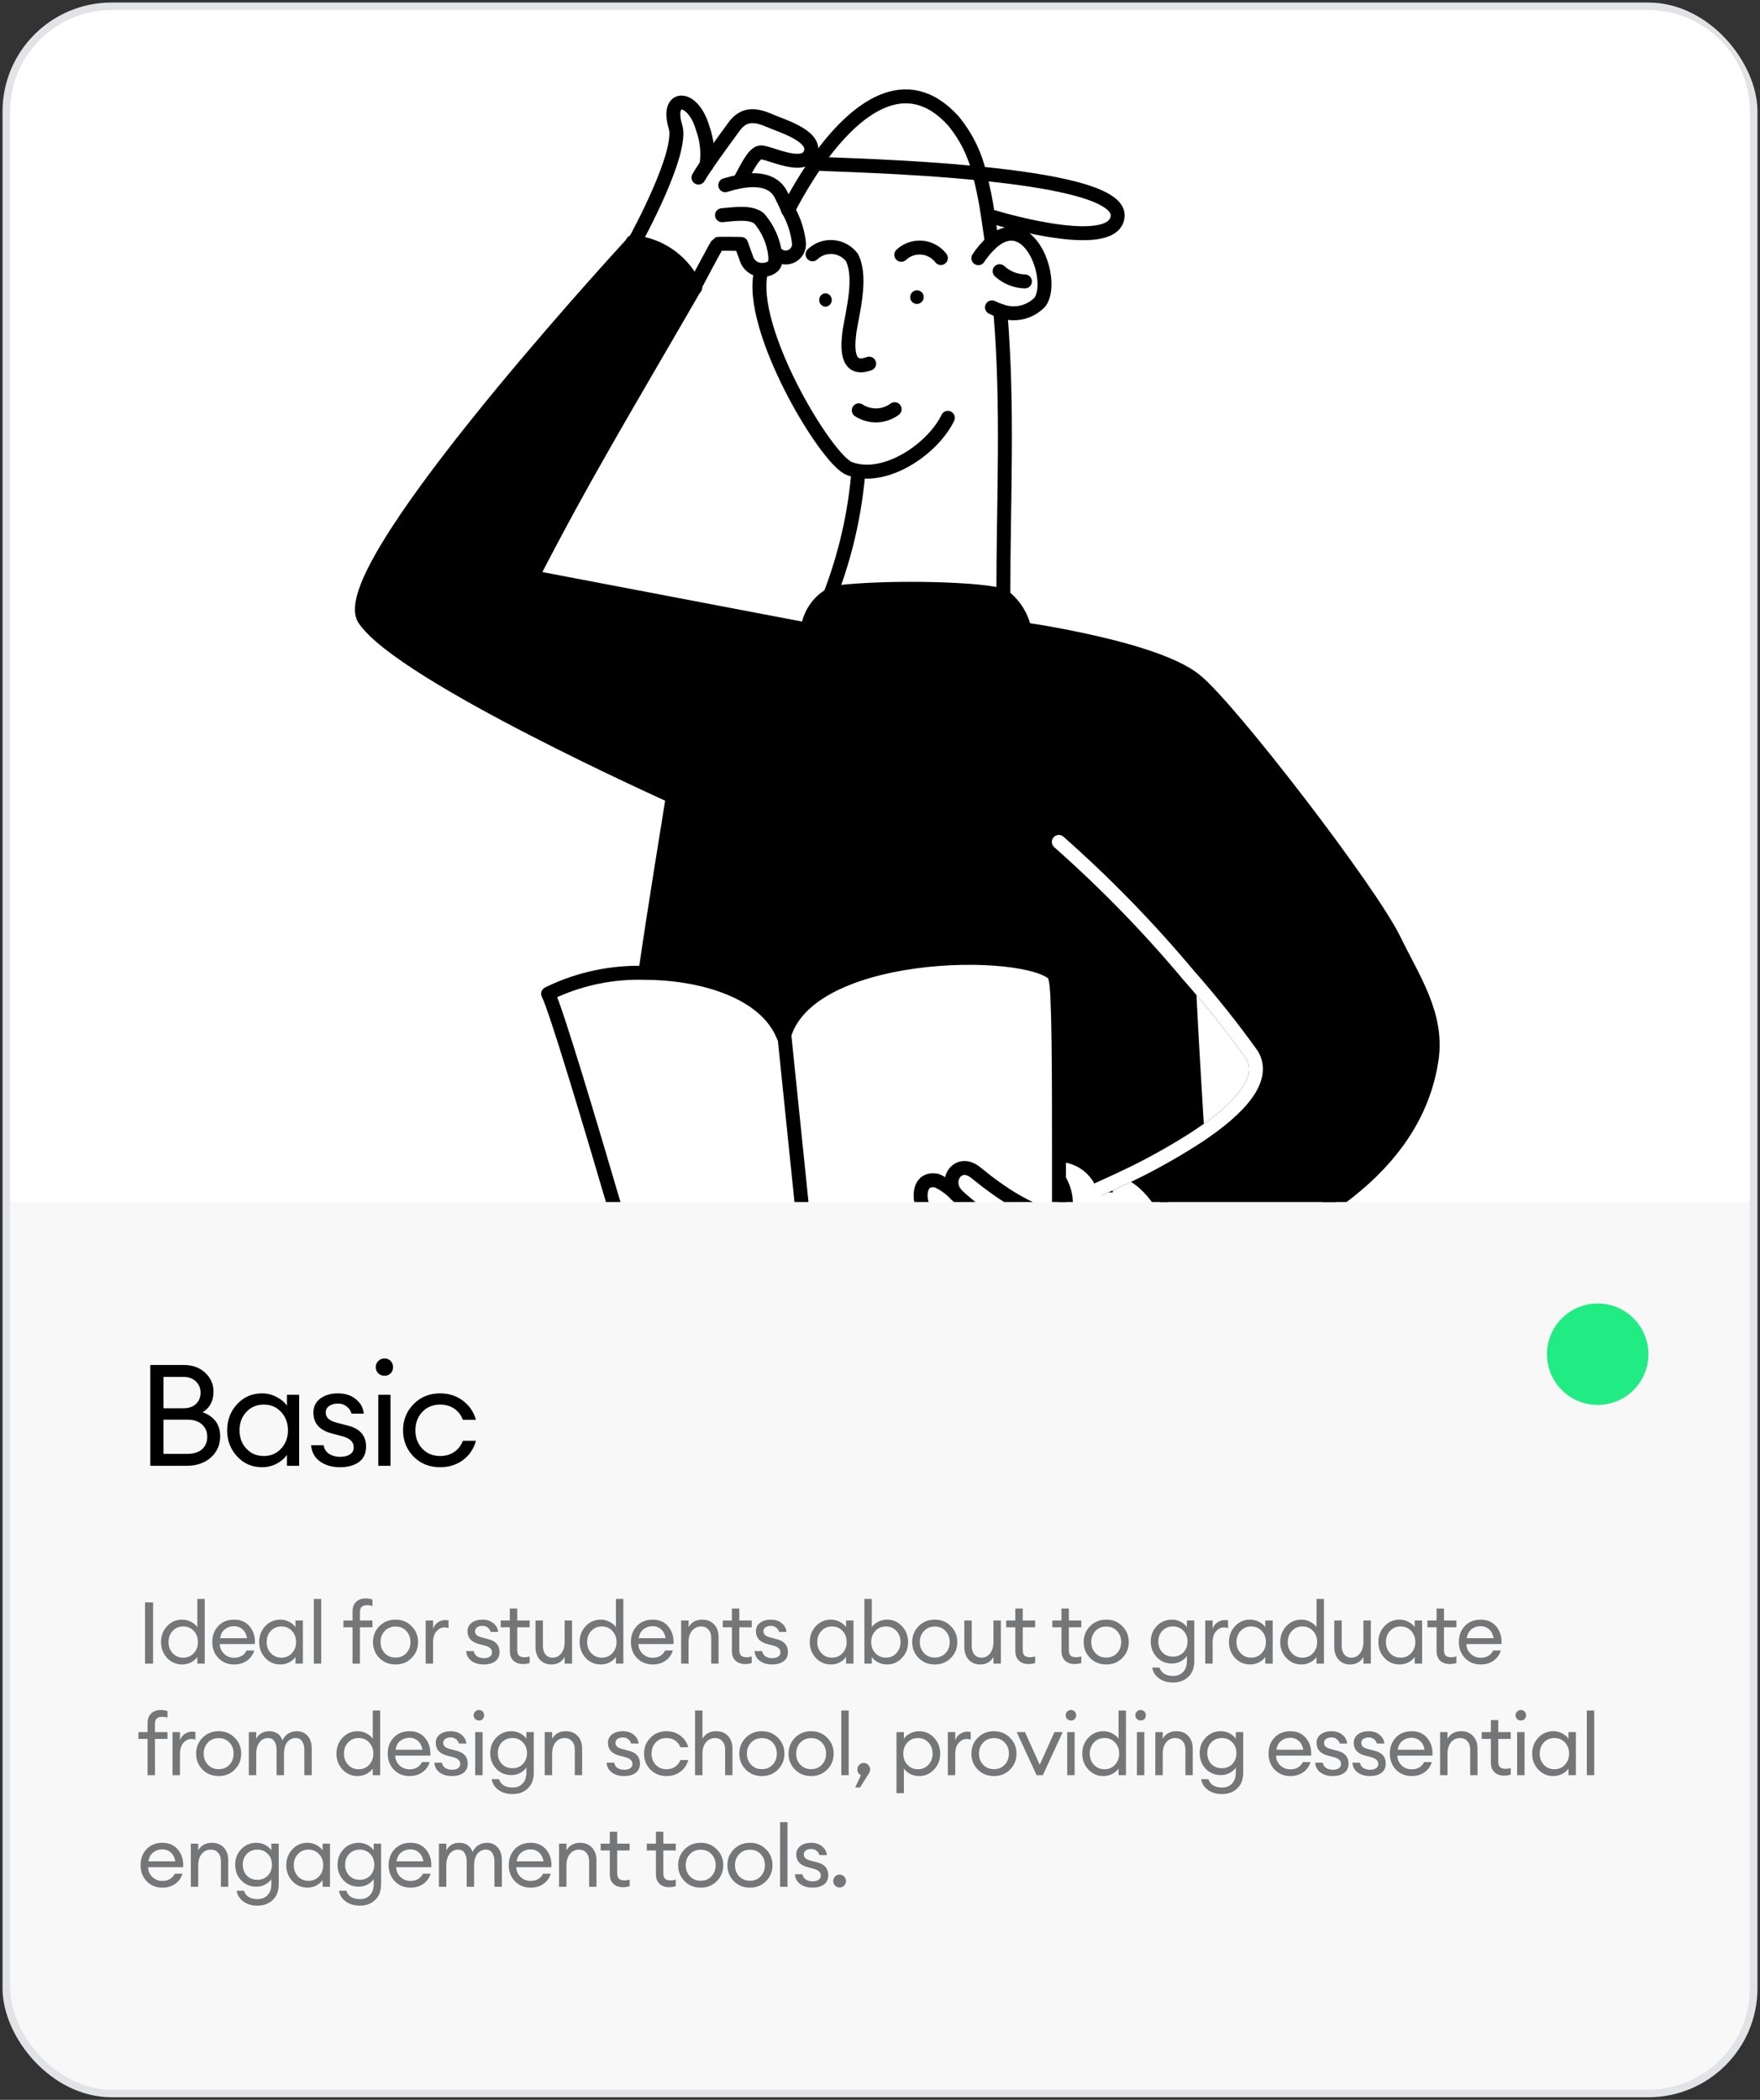 <?xml version="1.0" encoding="UTF-8"?>
<svg xmlns="http://www.w3.org/2000/svg" width="347" height="414" viewBox="0 0 347 414" fill="none">
  <rect x="0" y="0" width="347" height="414" fill="#333333" stroke="none"/>
  <rect x="1.25" y="1.25" width="344.5" height="411.5" rx="20.75" fill="#F8F8F8"></rect>
  <rect x="1.25" y="1.25" width="344.5" height="411.5" rx="20.75" stroke="#E2E3E6" stroke-width="1.5"></rect>
  <path d="M29.632 289V269.12H36.156C37.948 269.12 39.385 269.633 40.468 270.66C41.551 271.687 42.092 272.928 42.092 274.384C42.092 276.213 41.383 277.567 39.964 278.444C42.26 279.284 43.408 280.871 43.408 283.204C43.408 284.884 42.792 286.275 41.56 287.376C40.347 288.459 38.741 289 36.744 289H29.632ZM32.236 286.648H36.856C38.163 286.648 39.152 286.349 39.824 285.752C40.515 285.136 40.86 284.315 40.86 283.288C40.86 282.28 40.515 281.468 39.824 280.852C39.152 280.217 38.172 279.9 36.884 279.9H32.236V286.648ZM32.236 277.66H36.156C37.201 277.66 38.023 277.38 38.62 276.82C39.236 276.241 39.544 275.495 39.544 274.58C39.544 273.703 39.236 272.965 38.62 272.368C38.004 271.771 37.183 271.472 36.156 271.472H32.236V277.66ZM51.645 289.28C49.704 289.28 48.071 288.571 46.745 287.152C45.439 285.733 44.785 284.016 44.785 282C44.785 279.984 45.439 278.267 46.745 276.848C48.071 275.429 49.704 274.72 51.645 274.72C52.672 274.72 53.624 274.953 54.501 275.42C55.397 275.868 56.088 276.447 56.573 277.156V275H58.981V289H56.573V286.844C56.088 287.553 55.397 288.141 54.501 288.608C53.624 289.056 52.672 289.28 51.645 289.28ZM52.009 287.068C53.391 287.068 54.529 286.583 55.425 285.612C56.321 284.641 56.769 283.437 56.769 282C56.769 280.563 56.321 279.359 55.425 278.388C54.529 277.417 53.391 276.932 52.009 276.932C50.609 276.932 49.461 277.417 48.565 278.388C47.669 279.359 47.221 280.563 47.221 282C47.221 283.437 47.669 284.641 48.565 285.612C49.461 286.583 50.609 287.068 52.009 287.068ZM67.022 289.28C65.454 289.28 64.138 288.897 63.074 288.132C62.029 287.367 61.45 286.303 61.338 284.94H63.802C63.951 285.724 64.325 286.303 64.922 286.676C65.538 287.049 66.247 287.236 67.05 287.236C67.853 287.236 68.497 287.077 68.982 286.76C69.486 286.443 69.738 285.985 69.738 285.388C69.738 284.828 69.551 284.371 69.178 284.016C68.823 283.661 68.235 283.372 67.414 283.148L65.398 282.616C62.99 281.981 61.786 280.609 61.786 278.5C61.786 277.361 62.234 276.447 63.13 275.756C64.045 275.065 65.211 274.72 66.63 274.72C68.067 274.72 69.243 275.103 70.158 275.868C71.091 276.615 71.614 277.567 71.726 278.724H69.318C69.131 278.108 68.795 277.623 68.31 277.268C67.843 276.913 67.283 276.736 66.63 276.736C65.939 276.736 65.361 276.895 64.894 277.212C64.446 277.529 64.222 277.949 64.222 278.472C64.222 278.976 64.39 279.387 64.726 279.704C65.062 280.021 65.603 280.283 66.35 280.488L68.59 281.076C70.979 281.673 72.174 283.055 72.174 285.22C72.174 286.564 71.698 287.581 70.746 288.272C69.794 288.944 68.553 289.28 67.022 289.28ZM77.02 270.772C76.703 271.089 76.302 271.248 75.816 271.248C75.331 271.248 74.92 271.089 74.584 270.772C74.248 270.436 74.08 270.025 74.08 269.54C74.08 269.073 74.248 268.672 74.584 268.336C74.92 268 75.331 267.832 75.816 267.832C76.302 267.832 76.703 268 77.02 268.336C77.338 268.672 77.496 269.073 77.496 269.54C77.496 270.025 77.338 270.436 77.02 270.772ZM74.584 289V275H76.992V289H74.584ZM86.773 289.28C84.664 289.28 82.918 288.58 81.537 287.18C80.156 285.761 79.465 284.035 79.465 282C79.465 279.965 80.156 278.248 81.537 276.848C82.918 275.429 84.664 274.72 86.773 274.72C88.509 274.72 90.012 275.205 91.281 276.176C92.55 277.128 93.4 278.379 93.829 279.928H91.253C90.917 279.013 90.357 278.285 89.573 277.744C88.789 277.203 87.856 276.932 86.773 276.932C85.336 276.932 84.16 277.417 83.245 278.388C82.349 279.359 81.901 280.563 81.901 282C81.901 283.437 82.349 284.641 83.245 285.612C84.16 286.583 85.336 287.068 86.773 287.068C87.856 287.068 88.789 286.797 89.573 286.256C90.357 285.715 90.917 284.987 91.253 284.072H93.829C93.418 285.621 92.578 286.881 91.309 287.852C90.04 288.804 88.528 289.28 86.773 289.28Z" fill="black"></path>
  <path d="M28.598 328V315.93H30.179V328H28.598ZM35.911 328.17C34.732 328.17 33.74 327.739 32.936 326.878C32.142 326.017 31.746 324.974 31.746 323.75C31.746 322.526 32.142 321.483 32.936 320.622C33.74 319.761 34.732 319.33 35.911 319.33C36.534 319.33 37.112 319.472 37.645 319.755C38.189 320.027 38.608 320.378 38.903 320.809V315.25H40.365V328H38.903V326.691C38.608 327.122 38.189 327.479 37.645 327.762C37.112 328.034 36.534 328.17 35.911 328.17ZM36.132 326.827C36.971 326.827 37.662 326.532 38.206 325.943C38.75 325.354 39.022 324.623 39.022 323.75C39.022 322.877 38.75 322.146 38.206 321.557C37.662 320.968 36.971 320.673 36.132 320.673C35.282 320.673 34.585 320.968 34.041 321.557C33.497 322.146 33.225 322.877 33.225 323.75C33.225 324.623 33.497 325.354 34.041 325.943C34.585 326.532 35.282 326.827 36.132 326.827ZM46.138 328.17C44.903 328.17 43.877 327.751 43.061 326.912C42.256 326.073 41.854 325.019 41.854 323.75C41.854 322.469 42.245 321.415 43.027 320.588C43.82 319.749 44.868 319.33 46.172 319.33C47.486 319.33 48.518 319.795 49.266 320.724C50.014 321.653 50.343 322.792 50.252 324.141H43.333C43.355 324.912 43.639 325.558 44.183 326.079C44.727 326.589 45.384 326.844 46.155 326.844C47.311 326.844 48.133 326.368 48.62 325.416H50.116C49.901 326.209 49.441 326.867 48.739 327.388C48.036 327.909 47.169 328.17 46.138 328.17ZM47.804 321.234C47.339 320.826 46.778 320.622 46.121 320.622C45.464 320.622 44.874 320.82 44.353 321.217C43.843 321.614 43.526 322.203 43.401 322.985H48.705C48.569 322.214 48.269 321.631 47.804 321.234ZM55.264 328.17C54.085 328.17 53.093 327.739 52.289 326.878C51.495 326.017 51.099 324.974 51.099 323.75C51.099 322.526 51.495 321.483 52.289 320.622C53.093 319.761 54.085 319.33 55.264 319.33C55.887 319.33 56.465 319.472 56.998 319.755C57.542 320.027 57.961 320.378 58.256 320.809V319.5H59.718V328H58.256V326.691C57.961 327.122 57.542 327.479 56.998 327.762C56.465 328.034 55.887 328.17 55.264 328.17ZM55.485 326.827C56.323 326.827 57.015 326.532 57.559 325.943C58.103 325.354 58.375 324.623 58.375 323.75C58.375 322.877 58.103 322.146 57.559 321.557C57.015 320.968 56.323 320.673 55.485 320.673C54.635 320.673 53.938 320.968 53.394 321.557C52.85 322.146 52.578 322.877 52.578 323.75C52.578 324.623 52.85 325.354 53.394 325.943C53.938 326.532 54.635 326.827 55.485 326.827ZM61.87 328V315.25H63.332V328H61.87ZM69.502 328V320.843H67.7V319.5H69.502V317.783C69.502 316.933 69.74 316.281 70.216 315.828C70.692 315.375 71.321 315.148 72.103 315.148C72.567 315.148 73.009 315.222 73.429 315.369V316.661C73.168 316.548 72.817 316.491 72.375 316.491C71.887 316.491 71.53 316.599 71.304 316.814C71.077 317.029 70.964 317.403 70.964 317.936V319.5H73.429V320.843H70.964V328H69.502ZM77.988 328.17C76.707 328.17 75.642 327.745 74.792 326.895C73.953 326.034 73.534 324.985 73.534 323.75C73.534 322.515 73.953 321.472 74.792 320.622C75.642 319.761 76.707 319.33 77.988 319.33C79.257 319.33 80.311 319.761 81.15 320.622C82 321.472 82.425 322.515 82.425 323.75C82.425 324.985 82 326.034 81.15 326.895C80.311 327.745 79.257 328.17 77.988 328.17ZM75.846 325.926C76.401 326.515 77.115 326.81 77.988 326.81C78.861 326.81 79.569 326.515 80.113 325.926C80.657 325.337 80.929 324.611 80.929 323.75C80.929 322.889 80.657 322.163 80.113 321.574C79.569 320.985 78.861 320.69 77.988 320.69C77.115 320.69 76.401 320.985 75.846 321.574C75.302 322.163 75.03 322.889 75.03 323.75C75.03 324.611 75.302 325.337 75.846 325.926ZM83.924 328V319.5H85.386V321.149C85.544 320.628 85.85 320.208 86.304 319.891C86.768 319.574 87.256 319.415 87.766 319.415C88.015 319.415 88.236 319.438 88.429 319.483V320.996C88.225 320.905 87.958 320.86 87.63 320.86C87.04 320.86 86.519 321.115 86.066 321.625C85.612 322.135 85.386 322.855 85.386 323.784V328H83.924ZM95.355 328.17C94.403 328.17 93.604 327.938 92.958 327.473C92.323 327.008 91.972 326.362 91.904 325.535H93.4C93.491 326.011 93.718 326.362 94.08 326.589C94.454 326.816 94.885 326.929 95.372 326.929C95.859 326.929 96.251 326.833 96.545 326.64C96.851 326.447 97.004 326.17 97.004 325.807C97.004 325.467 96.891 325.189 96.664 324.974C96.449 324.759 96.092 324.583 95.593 324.447L94.369 324.124C92.907 323.739 92.176 322.906 92.176 321.625C92.176 320.934 92.448 320.378 92.992 319.959C93.547 319.54 94.256 319.33 95.117 319.33C95.99 319.33 96.704 319.562 97.259 320.027C97.826 320.48 98.143 321.058 98.211 321.761H96.749C96.636 321.387 96.432 321.092 96.137 320.877C95.854 320.662 95.514 320.554 95.117 320.554C94.698 320.554 94.347 320.65 94.063 320.843C93.791 321.036 93.655 321.291 93.655 321.608C93.655 321.914 93.757 322.163 93.961 322.356C94.165 322.549 94.494 322.707 94.947 322.832L96.307 323.189C97.758 323.552 98.483 324.39 98.483 325.705C98.483 326.521 98.194 327.139 97.616 327.558C97.038 327.966 96.284 328.17 95.355 328.17ZM103.119 328.085C102.337 328.085 101.708 327.864 101.232 327.422C100.756 326.98 100.518 326.334 100.518 325.484V320.843H98.716V319.5H100.518V317.137H101.98V319.5H104.428V320.843H101.98V325.297C101.98 325.83 102.093 326.204 102.32 326.419C102.547 326.634 102.904 326.742 103.391 326.742C103.822 326.742 104.167 326.685 104.428 326.572V327.881C104.02 328.017 103.584 328.085 103.119 328.085ZM108.705 328.17C107.775 328.17 107.022 327.858 106.444 327.235C105.866 326.6 105.577 325.762 105.577 324.719V319.5H107.039V324.498C107.039 325.212 107.209 325.779 107.549 326.198C107.9 326.617 108.37 326.827 108.96 326.827C109.64 326.827 110.201 326.549 110.643 325.994C111.096 325.427 111.323 324.668 111.323 323.716V319.5H112.785V328H111.323V326.691C110.767 327.677 109.895 328.17 108.705 328.17ZM118.442 328.17C117.264 328.17 116.272 327.739 115.467 326.878C114.674 326.017 114.277 324.974 114.277 323.75C114.277 322.526 114.674 321.483 115.467 320.622C116.272 319.761 117.264 319.33 118.442 319.33C119.066 319.33 119.644 319.472 120.176 319.755C120.72 320.027 121.14 320.378 121.434 320.809V315.25H122.896V328H121.434V326.691C121.14 327.122 120.72 327.479 120.176 327.762C119.644 328.034 119.066 328.17 118.442 328.17ZM118.663 326.827C119.502 326.827 120.193 326.532 120.737 325.943C121.281 325.354 121.553 324.623 121.553 323.75C121.553 322.877 121.281 322.146 120.737 321.557C120.193 320.968 119.502 320.673 118.663 320.673C117.813 320.673 117.116 320.968 116.572 321.557C116.028 322.146 115.756 322.877 115.756 323.75C115.756 324.623 116.028 325.354 116.572 325.943C117.116 326.532 117.813 326.827 118.663 326.827ZM128.669 328.17C127.434 328.17 126.408 327.751 125.592 326.912C124.788 326.073 124.385 325.019 124.385 323.75C124.385 322.469 124.776 321.415 125.558 320.588C126.352 319.749 127.4 319.33 128.703 319.33C130.018 319.33 131.049 319.795 131.797 320.724C132.545 321.653 132.874 322.792 132.783 324.141H125.864C125.887 324.912 126.17 325.558 126.714 326.079C127.258 326.589 127.916 326.844 128.686 326.844C129.842 326.844 130.664 326.368 131.151 325.416H132.647C132.432 326.209 131.973 326.867 131.27 327.388C130.568 327.909 129.701 328.17 128.669 328.17ZM130.335 321.234C129.871 320.826 129.31 320.622 128.652 320.622C127.995 320.622 127.406 320.82 126.884 321.217C126.374 321.614 126.057 322.203 125.932 322.985H131.236C131.1 322.214 130.8 321.631 130.335 321.234ZM134.293 328V319.5H135.755V320.809C136.333 319.823 137.234 319.33 138.458 319.33C139.421 319.33 140.198 319.642 140.787 320.265C141.376 320.888 141.671 321.721 141.671 322.764V328H140.226V322.985C140.226 322.271 140.045 321.71 139.682 321.302C139.319 320.883 138.832 320.673 138.22 320.673C137.517 320.673 136.928 320.951 136.452 321.506C135.987 322.061 135.755 322.821 135.755 323.784V328H134.293ZM146.902 328.085C146.12 328.085 145.491 327.864 145.015 327.422C144.539 326.98 144.301 326.334 144.301 325.484V320.843H142.499V319.5H144.301V317.137H145.763V319.5H148.211V320.843H145.763V325.297C145.763 325.83 145.876 326.204 146.103 326.419C146.33 326.634 146.687 326.742 147.174 326.742C147.605 326.742 147.95 326.685 148.211 326.572V327.881C147.803 328.017 147.367 328.085 146.902 328.085ZM152.216 328.17C151.264 328.17 150.465 327.938 149.819 327.473C149.184 327.008 148.833 326.362 148.765 325.535H150.261C150.351 326.011 150.578 326.362 150.941 326.589C151.315 326.816 151.745 326.929 152.233 326.929C152.72 326.929 153.111 326.833 153.406 326.64C153.712 326.447 153.865 326.17 153.865 325.807C153.865 325.467 153.751 325.189 153.525 324.974C153.309 324.759 152.952 324.583 152.454 324.447L151.23 324.124C149.768 323.739 149.037 322.906 149.037 321.625C149.037 320.934 149.309 320.378 149.853 319.959C150.408 319.54 151.116 319.33 151.978 319.33C152.85 319.33 153.564 319.562 154.12 320.027C154.686 320.48 155.004 321.058 155.072 321.761H153.61C153.496 321.387 153.292 321.092 152.998 320.877C152.714 320.662 152.374 320.554 151.978 320.554C151.558 320.554 151.207 320.65 150.924 320.843C150.652 321.036 150.516 321.291 150.516 321.608C150.516 321.914 150.618 322.163 150.822 322.356C151.026 322.549 151.354 322.707 151.808 322.832L153.168 323.189C154.618 323.552 155.344 324.39 155.344 325.705C155.344 326.521 155.055 327.139 154.477 327.558C153.899 327.966 153.145 328.17 152.216 328.17ZM163.817 328.17C162.638 328.17 161.647 327.739 160.842 326.878C160.049 326.017 159.652 324.974 159.652 323.75C159.652 322.526 160.049 321.483 160.842 320.622C161.647 319.761 162.638 319.33 163.817 319.33C164.44 319.33 165.018 319.472 165.551 319.755C166.095 320.027 166.514 320.378 166.809 320.809V319.5H168.271V328H166.809V326.691C166.514 327.122 166.095 327.479 165.551 327.762C165.018 328.034 164.44 328.17 163.817 328.17ZM164.038 326.827C164.877 326.827 165.568 326.532 166.112 325.943C166.656 325.354 166.928 324.623 166.928 323.75C166.928 322.877 166.656 322.146 166.112 321.557C165.568 320.968 164.877 320.673 164.038 320.673C163.188 320.673 162.491 320.968 161.947 321.557C161.403 322.146 161.131 322.877 161.131 323.75C161.131 324.623 161.403 325.354 161.947 325.943C162.491 326.532 163.188 326.827 164.038 326.827ZM174.877 328.17C174.254 328.17 173.67 328.034 173.126 327.762C172.593 327.479 172.18 327.122 171.885 326.691V328H170.423V315.25H171.885V320.809C172.18 320.378 172.593 320.027 173.126 319.755C173.67 319.472 174.254 319.33 174.877 319.33C176.056 319.33 177.042 319.761 177.835 320.622C178.64 321.483 179.042 322.526 179.042 323.75C179.042 324.974 178.64 326.017 177.835 326.878C177.042 327.739 176.056 328.17 174.877 328.17ZM172.582 325.943C173.126 326.532 173.817 326.827 174.656 326.827C175.495 326.827 176.186 326.532 176.73 325.943C177.274 325.354 177.546 324.623 177.546 323.75C177.546 322.877 177.274 322.146 176.73 321.557C176.186 320.968 175.495 320.673 174.656 320.673C173.817 320.673 173.126 320.968 172.582 321.557C172.038 322.146 171.766 322.877 171.766 323.75C171.766 324.623 172.038 325.354 172.582 325.943ZM184.305 328.17C183.024 328.17 181.959 327.745 181.109 326.895C180.27 326.034 179.851 324.985 179.851 323.75C179.851 322.515 180.27 321.472 181.109 320.622C181.959 319.761 183.024 319.33 184.305 319.33C185.574 319.33 186.628 319.761 187.467 320.622C188.317 321.472 188.742 322.515 188.742 323.75C188.742 324.985 188.317 326.034 187.467 326.895C186.628 327.745 185.574 328.17 184.305 328.17ZM182.163 325.926C182.718 326.515 183.432 326.81 184.305 326.81C185.178 326.81 185.886 326.515 186.43 325.926C186.974 325.337 187.246 324.611 187.246 323.75C187.246 322.889 186.974 322.163 186.43 321.574C185.886 320.985 185.178 320.69 184.305 320.69C183.432 320.69 182.718 320.985 182.163 321.574C181.619 322.163 181.347 322.889 181.347 323.75C181.347 324.611 181.619 325.337 182.163 325.926ZM193.249 328.17C192.32 328.17 191.566 327.858 190.988 327.235C190.41 326.6 190.121 325.762 190.121 324.719V319.5H191.583V324.498C191.583 325.212 191.753 325.779 192.093 326.198C192.445 326.617 192.915 326.827 193.504 326.827C194.184 326.827 194.745 326.549 195.187 325.994C195.641 325.427 195.867 324.668 195.867 323.716V319.5H197.329V328H195.867V326.691C195.312 327.677 194.439 328.17 193.249 328.17ZM202.783 328.085C202.001 328.085 201.372 327.864 200.896 327.422C200.42 326.98 200.182 326.334 200.182 325.484V320.843H198.38V319.5H200.182V317.137H201.644V319.5H204.092V320.843H201.644V325.297C201.644 325.83 201.758 326.204 201.984 326.419C202.211 326.634 202.568 326.742 203.055 326.742C203.486 326.742 203.832 326.685 204.092 326.572V327.881C203.684 328.017 203.248 328.085 202.783 328.085ZM211.876 328.085C211.094 328.085 210.465 327.864 209.989 327.422C209.513 326.98 209.275 326.334 209.275 325.484V320.843H207.473V319.5H209.275V317.137H210.737V319.5H213.185V320.843H210.737V325.297C210.737 325.83 210.851 326.204 211.077 326.419C211.304 326.634 211.661 326.742 212.148 326.742C212.579 326.742 212.925 326.685 213.185 326.572V327.881C212.777 328.017 212.341 328.085 211.876 328.085ZM218.111 328.17C216.83 328.17 215.765 327.745 214.915 326.895C214.076 326.034 213.657 324.985 213.657 323.75C213.657 322.515 214.076 321.472 214.915 320.622C215.765 319.761 216.83 319.33 218.111 319.33C219.38 319.33 220.434 319.761 221.273 320.622C222.123 321.472 222.548 322.515 222.548 323.75C222.548 324.985 222.123 326.034 221.273 326.895C220.434 327.745 219.38 328.17 218.111 328.17ZM215.969 325.926C216.524 326.515 217.238 326.81 218.111 326.81C218.983 326.81 219.692 326.515 220.236 325.926C220.78 325.337 221.052 324.611 221.052 323.75C221.052 322.889 220.78 322.163 220.236 321.574C219.692 320.985 218.983 320.69 218.111 320.69C217.238 320.69 216.524 320.985 215.969 321.574C215.425 322.163 215.153 322.889 215.153 323.75C215.153 324.611 215.425 325.337 215.969 325.926ZM231.287 331.723C230.165 331.723 229.23 331.445 228.482 330.89C227.745 330.346 227.309 329.643 227.173 328.782H228.601C228.975 329.881 229.881 330.431 231.321 330.431C232.125 330.431 232.771 330.17 233.259 329.649C233.757 329.139 234.007 328.419 234.007 327.49V326.487C233.701 326.94 233.287 327.303 232.766 327.575C232.244 327.847 231.672 327.983 231.049 327.983C229.859 327.983 228.867 327.569 228.074 326.742C227.28 325.903 226.884 324.872 226.884 323.648C226.884 322.435 227.28 321.415 228.074 320.588C228.878 319.749 229.87 319.33 231.049 319.33C231.672 319.33 232.244 319.466 232.766 319.738C233.287 320.01 233.701 320.367 234.007 320.809V319.5H235.469V327.473C235.469 328.833 235.072 329.881 234.279 330.618C233.497 331.355 232.499 331.723 231.287 331.723ZM229.179 325.79C229.711 326.345 230.403 326.623 231.253 326.623C232.103 326.623 232.794 326.345 233.327 325.79C233.859 325.223 234.126 324.509 234.126 323.648C234.126 322.787 233.854 322.078 233.31 321.523C232.777 320.956 232.091 320.673 231.253 320.673C230.414 320.673 229.723 320.956 229.179 321.523C228.646 322.078 228.38 322.787 228.38 323.648C228.38 324.509 228.646 325.223 229.179 325.79ZM237.622 328V319.5H239.084V321.149C239.242 320.628 239.548 320.208 240.002 319.891C240.466 319.574 240.954 319.415 241.464 319.415C241.713 319.415 241.934 319.438 242.127 319.483V320.996C241.923 320.905 241.656 320.86 241.328 320.86C240.738 320.86 240.217 321.115 239.764 321.625C239.31 322.135 239.084 322.855 239.084 323.784V328H237.622ZM246.467 328.17C245.288 328.17 244.297 327.739 243.492 326.878C242.699 326.017 242.302 324.974 242.302 323.75C242.302 322.526 242.699 321.483 243.492 320.622C244.297 319.761 245.288 319.33 246.467 319.33C247.09 319.33 247.668 319.472 248.201 319.755C248.745 320.027 249.164 320.378 249.459 320.809V319.5H250.921V328H249.459V326.691C249.164 327.122 248.745 327.479 248.201 327.762C247.668 328.034 247.09 328.17 246.467 328.17ZM246.688 326.827C247.527 326.827 248.218 326.532 248.762 325.943C249.306 325.354 249.578 324.623 249.578 323.75C249.578 322.877 249.306 322.146 248.762 321.557C248.218 320.968 247.527 320.673 246.688 320.673C245.838 320.673 245.141 320.968 244.597 321.557C244.053 322.146 243.781 322.877 243.781 323.75C243.781 324.623 244.053 325.354 244.597 325.943C245.141 326.532 245.838 326.827 246.688 326.827ZM256.575 328.17C255.396 328.17 254.405 327.739 253.6 326.878C252.807 326.017 252.41 324.974 252.41 323.75C252.41 322.526 252.807 321.483 253.6 320.622C254.405 319.761 255.396 319.33 256.575 319.33C257.198 319.33 257.776 319.472 258.309 319.755C258.853 320.027 259.272 320.378 259.567 320.809V315.25H261.029V328H259.567V326.691C259.272 327.122 258.853 327.479 258.309 327.762C257.776 328.034 257.198 328.17 256.575 328.17ZM256.796 326.827C257.635 326.827 258.326 326.532 258.87 325.943C259.414 325.354 259.686 324.623 259.686 323.75C259.686 322.877 259.414 322.146 258.87 321.557C258.326 320.968 257.635 320.673 256.796 320.673C255.946 320.673 255.249 320.968 254.705 321.557C254.161 322.146 253.889 322.877 253.889 323.75C253.889 324.623 254.161 325.354 254.705 325.943C255.249 326.532 255.946 326.827 256.796 326.827ZM266.19 328.17C265.261 328.17 264.507 327.858 263.929 327.235C263.351 326.6 263.062 325.762 263.062 324.719V319.5H264.524V324.498C264.524 325.212 264.694 325.779 265.034 326.198C265.385 326.617 265.856 326.827 266.445 326.827C267.125 326.827 267.686 326.549 268.128 325.994C268.581 325.427 268.808 324.668 268.808 323.716V319.5H270.27V328H268.808V326.691C268.253 327.677 267.38 328.17 266.19 328.17ZM275.928 328.17C274.749 328.17 273.757 327.739 272.953 326.878C272.159 326.017 271.763 324.974 271.763 323.75C271.763 322.526 272.159 321.483 272.953 320.622C273.757 319.761 274.749 319.33 275.928 319.33C276.551 319.33 277.129 319.472 277.662 319.755C278.206 320.027 278.625 320.378 278.92 320.809V319.5H280.382V328H278.92V326.691C278.625 327.122 278.206 327.479 277.662 327.762C277.129 328.034 276.551 328.17 275.928 328.17ZM276.149 326.827C276.987 326.827 277.679 326.532 278.223 325.943C278.767 325.354 279.039 324.623 279.039 323.75C279.039 322.877 278.767 322.146 278.223 321.557C277.679 320.968 276.987 320.673 276.149 320.673C275.299 320.673 274.602 320.968 274.058 321.557C273.514 322.146 273.242 322.877 273.242 323.75C273.242 324.623 273.514 325.354 274.058 325.943C274.602 326.532 275.299 326.827 276.149 326.827ZM285.832 328.085C285.05 328.085 284.421 327.864 283.945 327.422C283.469 326.98 283.231 326.334 283.231 325.484V320.843H281.429V319.5H283.231V317.137H284.693V319.5H287.141V320.843H284.693V325.297C284.693 325.83 284.806 326.204 285.033 326.419C285.259 326.634 285.616 326.742 286.104 326.742C286.534 326.742 286.88 326.685 287.141 326.572V327.881C286.733 328.017 286.296 328.085 285.832 328.085ZM291.913 328.17C290.678 328.17 289.652 327.751 288.836 326.912C288.031 326.073 287.629 325.019 287.629 323.75C287.629 322.469 288.02 321.415 288.802 320.588C289.595 319.749 290.644 319.33 291.947 319.33C293.262 319.33 294.293 319.795 295.041 320.724C295.789 321.653 296.118 322.792 296.027 324.141H289.108C289.131 324.912 289.414 325.558 289.958 326.079C290.502 326.589 291.159 326.844 291.93 326.844C293.086 326.844 293.908 326.368 294.395 325.416H295.891C295.676 326.209 295.217 326.867 294.514 327.388C293.811 327.909 292.944 328.17 291.913 328.17ZM293.579 321.234C293.114 320.826 292.553 320.622 291.896 320.622C291.239 320.622 290.649 320.82 290.128 321.217C289.618 321.614 289.301 322.203 289.176 322.985H294.48C294.344 322.214 294.044 321.631 293.579 321.234ZM29.091 350V342.843H27.289V341.5H29.091V339.783C29.091 338.933 29.329 338.281 29.805 337.828C30.281 337.375 30.91 337.148 31.692 337.148C32.157 337.148 32.599 337.222 33.018 337.369V338.661C32.757 338.548 32.406 338.491 31.964 338.491C31.477 338.491 31.12 338.599 30.893 338.814C30.666 339.029 30.553 339.403 30.553 339.936V341.5H33.018V342.843H30.553V350H29.091ZM34.019 350V341.5H35.481V343.149C35.64 342.628 35.946 342.208 36.399 341.891C36.864 341.574 37.351 341.415 37.861 341.415C38.111 341.415 38.331 341.438 38.524 341.483V342.996C38.32 342.905 38.054 342.86 37.725 342.86C37.136 342.86 36.614 343.115 36.161 343.625C35.708 344.135 35.481 344.855 35.481 345.784V350H34.019ZM43.12 350.17C41.839 350.17 40.774 349.745 39.924 348.895C39.085 348.034 38.666 346.985 38.666 345.75C38.666 344.515 39.085 343.472 39.924 342.622C40.774 341.761 41.839 341.33 43.12 341.33C44.389 341.33 45.443 341.761 46.282 342.622C47.132 343.472 47.557 344.515 47.557 345.75C47.557 346.985 47.132 348.034 46.282 348.895C45.443 349.745 44.389 350.17 43.12 350.17ZM40.978 347.926C41.533 348.515 42.247 348.81 43.12 348.81C43.993 348.81 44.701 348.515 45.245 347.926C45.789 347.337 46.061 346.611 46.061 345.75C46.061 344.889 45.789 344.163 45.245 343.574C44.701 342.985 43.993 342.69 43.12 342.69C42.247 342.69 41.533 342.985 40.978 343.574C40.434 344.163 40.162 344.889 40.162 345.75C40.162 346.611 40.434 347.337 40.978 347.926ZM60.004 350V345.002C60.004 344.299 59.856 343.738 59.562 343.319C59.278 342.888 58.864 342.673 58.321 342.673C57.641 342.673 57.085 342.939 56.654 343.472C56.235 344.005 56.014 344.73 55.992 345.648V350H54.529V345.002C54.529 344.288 54.382 343.721 54.087 343.302C53.804 342.883 53.396 342.673 52.864 342.673C52.161 342.673 51.594 342.956 51.163 343.523C50.733 344.078 50.517 344.832 50.517 345.784V350H49.056V341.5H50.517V342.809C51.062 341.823 51.917 341.33 53.084 341.33C54.377 341.33 55.249 341.936 55.703 343.149C55.929 342.594 56.292 342.152 56.791 341.823C57.289 341.494 57.856 341.33 58.49 341.33C59.408 341.33 60.134 341.642 60.666 342.265C61.199 342.888 61.465 343.727 61.465 344.781V350H60.004ZM70.499 350.17C69.32 350.17 68.329 349.739 67.524 348.878C66.731 348.017 66.334 346.974 66.334 345.75C66.334 344.526 66.731 343.483 67.524 342.622C68.329 341.761 69.32 341.33 70.499 341.33C71.123 341.33 71.701 341.472 72.233 341.755C72.777 342.027 73.197 342.378 73.491 342.809V337.25H74.953V350H73.491V348.691C73.197 349.122 72.777 349.479 72.233 349.762C71.701 350.034 71.123 350.17 70.499 350.17ZM70.72 348.827C71.559 348.827 72.25 348.532 72.794 347.943C73.338 347.354 73.61 346.623 73.61 345.75C73.61 344.877 73.338 344.146 72.794 343.557C72.25 342.968 71.559 342.673 70.72 342.673C69.87 342.673 69.173 342.968 68.629 343.557C68.085 344.146 67.813 344.877 67.813 345.75C67.813 346.623 68.085 347.354 68.629 347.943C69.173 348.532 69.87 348.827 70.72 348.827ZM80.726 350.17C79.491 350.17 78.465 349.751 77.649 348.912C76.844 348.073 76.442 347.019 76.442 345.75C76.442 344.469 76.833 343.415 77.615 342.588C78.409 341.749 79.457 341.33 80.76 341.33C82.075 341.33 83.106 341.795 83.854 342.724C84.602 343.653 84.931 344.792 84.84 346.141H77.921C77.944 346.912 78.227 347.558 78.771 348.079C79.315 348.589 79.972 348.844 80.743 348.844C81.899 348.844 82.721 348.368 83.208 347.416H84.704C84.489 348.209 84.03 348.867 83.327 349.388C82.624 349.909 81.757 350.17 80.726 350.17ZM82.392 343.234C81.927 342.826 81.367 342.622 80.709 342.622C80.052 342.622 79.463 342.82 78.941 343.217C78.431 343.614 78.114 344.203 77.989 344.985H83.293C83.157 344.214 82.857 343.631 82.392 343.234ZM89.087 350.17C88.135 350.17 87.336 349.938 86.69 349.473C86.055 349.008 85.704 348.362 85.636 347.535H87.132C87.222 348.011 87.449 348.362 87.812 348.589C88.186 348.816 88.617 348.929 89.104 348.929C89.591 348.929 89.982 348.833 90.277 348.64C90.583 348.447 90.736 348.17 90.736 347.807C90.736 347.467 90.623 347.189 90.396 346.974C90.18 346.759 89.823 346.583 89.325 346.447L88.101 346.124C86.639 345.739 85.908 344.906 85.908 343.625C85.908 342.934 86.18 342.378 86.724 341.959C87.279 341.54 87.987 341.33 88.849 341.33C89.722 341.33 90.436 341.562 90.991 342.027C91.558 342.48 91.875 343.058 91.943 343.761H90.481C90.368 343.387 90.163 343.092 89.869 342.877C89.585 342.662 89.246 342.554 88.849 342.554C88.43 342.554 88.078 342.65 87.795 342.843C87.523 343.036 87.387 343.291 87.387 343.608C87.387 343.914 87.489 344.163 87.693 344.356C87.897 344.549 88.225 344.707 88.679 344.832L90.039 345.189C91.49 345.552 92.215 346.39 92.215 347.705C92.215 348.521 91.926 349.139 91.348 349.558C90.77 349.966 90.016 350.17 89.087 350.17ZM95.164 338.933C94.972 339.126 94.728 339.222 94.433 339.222C94.139 339.222 93.889 339.126 93.685 338.933C93.481 338.729 93.379 338.48 93.379 338.185C93.379 337.902 93.481 337.658 93.685 337.454C93.889 337.25 94.139 337.148 94.433 337.148C94.728 337.148 94.972 337.25 95.164 337.454C95.357 337.658 95.453 337.902 95.453 338.185C95.453 338.48 95.357 338.729 95.164 338.933ZM93.685 350V341.5H95.147V350H93.685ZM101.059 353.723C99.937 353.723 99.002 353.445 98.254 352.89C97.517 352.346 97.081 351.643 96.945 350.782H98.373C98.747 351.881 99.653 352.431 101.093 352.431C101.897 352.431 102.543 352.17 103.031 351.649C103.529 351.139 103.779 350.419 103.779 349.49V348.487C103.473 348.94 103.059 349.303 102.538 349.575C102.016 349.847 101.444 349.983 100.821 349.983C99.631 349.983 98.639 349.569 97.846 348.742C97.052 347.903 96.656 346.872 96.656 345.648C96.656 344.435 97.052 343.415 97.846 342.588C98.65 341.749 99.642 341.33 100.821 341.33C101.444 341.33 102.016 341.466 102.538 341.738C103.059 342.01 103.473 342.367 103.779 342.809V341.5H105.241V349.473C105.241 350.833 104.844 351.881 104.051 352.618C103.269 353.355 102.271 353.723 101.059 353.723ZM98.951 347.79C99.484 348.345 100.175 348.623 101.025 348.623C101.875 348.623 102.566 348.345 103.099 347.79C103.631 347.223 103.898 346.509 103.898 345.648C103.898 344.787 103.626 344.078 103.082 343.523C102.549 342.956 101.863 342.673 101.025 342.673C100.186 342.673 99.495 342.956 98.951 343.523C98.418 344.078 98.152 344.787 98.152 345.648C98.152 346.509 98.418 347.223 98.951 347.79ZM107.394 350V341.5H108.856V342.809C109.434 341.823 110.335 341.33 111.559 341.33C112.522 341.33 113.298 341.642 113.888 342.265C114.477 342.888 114.772 343.721 114.772 344.764V350H113.327V344.985C113.327 344.271 113.145 343.71 112.783 343.302C112.42 342.883 111.933 342.673 111.321 342.673C110.618 342.673 110.029 342.951 109.553 343.506C109.088 344.061 108.856 344.821 108.856 345.784V350H107.394ZM123.042 350.17C122.09 350.17 121.291 349.938 120.645 349.473C120.01 349.008 119.659 348.362 119.591 347.535H121.087C121.178 348.011 121.404 348.362 121.767 348.589C122.141 348.816 122.572 348.929 123.059 348.929C123.546 348.929 123.937 348.833 124.232 348.64C124.538 348.447 124.691 348.17 124.691 347.807C124.691 347.467 124.578 347.189 124.351 346.974C124.136 346.759 123.779 346.583 123.28 346.447L122.056 346.124C120.594 345.739 119.863 344.906 119.863 343.625C119.863 342.934 120.135 342.378 120.679 341.959C121.234 341.54 121.943 341.33 122.804 341.33C123.677 341.33 124.391 341.562 124.946 342.027C125.513 342.48 125.83 343.058 125.898 343.761H124.436C124.323 343.387 124.119 343.092 123.824 342.877C123.541 342.662 123.201 342.554 122.804 342.554C122.385 342.554 122.033 342.65 121.75 342.843C121.478 343.036 121.342 343.291 121.342 343.608C121.342 343.914 121.444 344.163 121.648 344.356C121.852 344.549 122.181 344.707 122.634 344.832L123.994 345.189C125.445 345.552 126.17 346.39 126.17 347.705C126.17 348.521 125.881 349.139 125.303 349.558C124.725 349.966 123.971 350.17 123.042 350.17ZM131.414 350.17C130.134 350.17 129.074 349.745 128.235 348.895C127.397 348.034 126.977 346.985 126.977 345.75C126.977 344.515 127.397 343.472 128.235 342.622C129.074 341.761 130.134 341.33 131.414 341.33C132.468 341.33 133.381 341.625 134.151 342.214C134.922 342.792 135.438 343.551 135.698 344.492H134.134C133.93 343.937 133.59 343.495 133.114 343.166C132.638 342.837 132.072 342.673 131.414 342.673C130.542 342.673 129.828 342.968 129.272 343.557C128.728 344.146 128.456 344.877 128.456 345.75C128.456 346.623 128.728 347.354 129.272 347.943C129.828 348.532 130.542 348.827 131.414 348.827C132.072 348.827 132.638 348.663 133.114 348.334C133.59 348.005 133.93 347.563 134.134 347.008H135.698C135.449 347.949 134.939 348.714 134.168 349.303C133.398 349.881 132.48 350.17 131.414 350.17ZM138.497 350H137.035V337.25H138.497V342.809C139.075 341.823 139.976 341.33 141.2 341.33C142.163 341.33 142.939 341.642 143.529 342.265C144.118 342.888 144.413 343.721 144.413 344.764V350H142.968V344.985C142.968 344.271 142.786 343.71 142.424 343.302C142.061 342.883 141.574 342.673 140.962 342.673C140.259 342.673 139.67 342.951 139.194 343.506C138.729 344.061 138.497 344.821 138.497 345.784V350ZM150.219 350.17C148.939 350.17 147.873 349.745 147.023 348.895C146.185 348.034 145.765 346.985 145.765 345.75C145.765 344.515 146.185 343.472 147.023 342.622C147.873 341.761 148.939 341.33 150.219 341.33C151.489 341.33 152.543 341.761 153.381 342.622C154.231 343.472 154.656 344.515 154.656 345.75C154.656 346.985 154.231 348.034 153.381 348.895C152.543 349.745 151.489 350.17 150.219 350.17ZM148.077 347.926C148.633 348.515 149.347 348.81 150.219 348.81C151.092 348.81 151.8 348.515 152.344 347.926C152.888 347.337 153.16 346.611 153.16 345.75C153.16 344.889 152.888 344.163 152.344 343.574C151.8 342.985 151.092 342.69 150.219 342.69C149.347 342.69 148.633 342.985 148.077 343.574C147.533 344.163 147.261 344.889 147.261 345.75C147.261 346.611 147.533 347.337 148.077 347.926ZM159.929 350.17C158.648 350.17 157.583 349.745 156.733 348.895C155.894 348.034 155.475 346.985 155.475 345.75C155.475 344.515 155.894 343.472 156.733 342.622C157.583 341.761 158.648 341.33 159.929 341.33C161.198 341.33 162.252 341.761 163.091 342.622C163.941 343.472 164.366 344.515 164.366 345.75C164.366 346.985 163.941 348.034 163.091 348.895C162.252 349.745 161.198 350.17 159.929 350.17ZM157.787 347.926C158.342 348.515 159.056 348.81 159.929 348.81C160.802 348.81 161.51 348.515 162.054 347.926C162.598 347.337 162.87 346.611 162.87 345.75C162.87 344.889 162.598 344.163 162.054 343.574C161.51 342.985 160.802 342.69 159.929 342.69C159.056 342.69 158.342 342.985 157.787 343.574C157.243 344.163 156.971 344.889 156.971 345.75C156.971 346.611 157.243 347.337 157.787 347.926ZM165.865 350V337.25H167.327V350H165.865ZM171.317 349.626L169.566 352.431H168.597L169.736 350C169.271 349.773 169.039 349.394 169.039 348.861C169.039 348.521 169.164 348.226 169.413 347.977C169.662 347.716 169.957 347.586 170.297 347.586C170.637 347.586 170.932 347.716 171.181 347.977C171.43 348.226 171.555 348.521 171.555 348.861C171.555 349.11 171.476 349.365 171.317 349.626ZM178.21 353.553H176.748V341.5H178.21V342.809C178.505 342.378 178.918 342.027 179.451 341.755C179.995 341.472 180.579 341.33 181.202 341.33C182.381 341.33 183.367 341.761 184.16 342.622C184.965 343.483 185.367 344.526 185.367 345.75C185.367 346.974 184.965 348.017 184.16 348.878C183.367 349.739 182.381 350.17 181.202 350.17C180.579 350.17 179.995 350.034 179.451 349.762C178.918 349.479 178.505 349.122 178.21 348.691V353.553ZM178.907 347.943C179.451 348.532 180.142 348.827 180.981 348.827C181.82 348.827 182.511 348.532 183.055 347.943C183.599 347.354 183.871 346.623 183.871 345.75C183.871 344.877 183.599 344.146 183.055 343.557C182.511 342.968 181.82 342.673 180.981 342.673C180.142 342.673 179.451 342.968 178.907 343.557C178.363 344.146 178.091 344.877 178.091 345.75C178.091 346.623 178.363 347.354 178.907 347.943ZM186.873 350V341.5H188.335V343.149C188.493 342.628 188.799 342.208 189.253 341.891C189.717 341.574 190.205 341.415 190.715 341.415C190.964 341.415 191.185 341.438 191.378 341.483V342.996C191.174 342.905 190.907 342.86 190.579 342.86C189.989 342.86 189.468 343.115 189.015 343.625C188.561 344.135 188.335 344.855 188.335 345.784V350H186.873ZM195.973 350.17C194.693 350.17 193.627 349.745 192.777 348.895C191.939 348.034 191.519 346.985 191.519 345.75C191.519 344.515 191.939 343.472 192.777 342.622C193.627 341.761 194.693 341.33 195.973 341.33C197.243 341.33 198.297 341.761 199.135 342.622C199.985 343.472 200.41 344.515 200.41 345.75C200.41 346.985 199.985 348.034 199.135 348.895C198.297 349.745 197.243 350.17 195.973 350.17ZM193.831 347.926C194.387 348.515 195.101 348.81 195.973 348.81C196.846 348.81 197.554 348.515 198.098 347.926C198.642 347.337 198.914 346.611 198.914 345.75C198.914 344.889 198.642 344.163 198.098 343.574C197.554 342.985 196.846 342.69 195.973 342.69C195.101 342.69 194.387 342.985 193.831 343.574C193.287 344.163 193.015 344.889 193.015 345.75C193.015 346.611 193.287 347.337 193.831 347.926ZM204.378 350L200.451 341.5H202.083L204.99 347.943L207.897 341.5H209.529L205.602 350H204.378ZM211.886 338.933C211.693 339.126 211.449 339.222 211.155 339.222C210.86 339.222 210.611 339.126 210.407 338.933C210.203 338.729 210.101 338.48 210.101 338.185C210.101 337.902 210.203 337.658 210.407 337.454C210.611 337.25 210.86 337.148 211.155 337.148C211.449 337.148 211.693 337.25 211.886 337.454C212.078 337.658 212.175 337.902 212.175 338.185C212.175 338.48 212.078 338.729 211.886 338.933ZM210.407 350V341.5H211.869V350H210.407ZM217.542 350.17C216.363 350.17 215.372 349.739 214.567 348.878C213.774 348.017 213.377 346.974 213.377 345.75C213.377 344.526 213.774 343.483 214.567 342.622C215.372 341.761 216.363 341.33 217.542 341.33C218.165 341.33 218.743 341.472 219.276 341.755C219.82 342.027 220.239 342.378 220.534 342.809V337.25H221.996V350H220.534V348.691C220.239 349.122 219.82 349.479 219.276 349.762C218.743 350.034 218.165 350.17 217.542 350.17ZM217.763 348.827C218.602 348.827 219.293 348.532 219.837 347.943C220.381 347.354 220.653 346.623 220.653 345.75C220.653 344.877 220.381 344.146 219.837 343.557C219.293 342.968 218.602 342.673 217.763 342.673C216.913 342.673 216.216 342.968 215.672 343.557C215.128 344.146 214.856 344.877 214.856 345.75C214.856 346.623 215.128 347.354 215.672 347.943C216.216 348.532 216.913 348.827 217.763 348.827ZM225.627 338.933C225.434 339.126 225.191 339.222 224.896 339.222C224.601 339.222 224.352 339.126 224.148 338.933C223.944 338.729 223.842 338.48 223.842 338.185C223.842 337.902 223.944 337.658 224.148 337.454C224.352 337.25 224.601 337.148 224.896 337.148C225.191 337.148 225.434 337.25 225.627 337.454C225.82 337.658 225.916 337.902 225.916 338.185C225.916 338.48 225.82 338.729 225.627 338.933ZM224.148 350V341.5H225.61V350H224.148ZM227.781 350V341.5H229.243V342.809C229.821 341.823 230.722 341.33 231.946 341.33C232.91 341.33 233.686 341.642 234.275 342.265C234.865 342.888 235.159 343.721 235.159 344.764V350H233.714V344.985C233.714 344.271 233.533 343.71 233.17 343.302C232.808 342.883 232.32 342.673 231.708 342.673C231.006 342.673 230.416 342.951 229.94 343.506C229.476 344.061 229.243 344.821 229.243 345.784V350H227.781ZM240.932 353.723C239.81 353.723 238.875 353.445 238.127 352.89C237.391 352.346 236.954 351.643 236.818 350.782H238.246C238.62 351.881 239.527 352.431 240.966 352.431C241.771 352.431 242.417 352.17 242.904 351.649C243.403 351.139 243.652 350.419 243.652 349.49V348.487C243.346 348.94 242.933 349.303 242.411 349.575C241.89 349.847 241.318 349.983 240.694 349.983C239.504 349.983 238.513 349.569 237.719 348.742C236.926 347.903 236.529 346.872 236.529 345.648C236.529 344.435 236.926 343.415 237.719 342.588C238.524 341.749 239.516 341.33 240.694 341.33C241.318 341.33 241.89 341.466 242.411 341.738C242.933 342.01 243.346 342.367 243.652 342.809V341.5H245.114V349.473C245.114 350.833 244.718 351.881 243.924 352.618C243.142 353.355 242.145 353.723 240.932 353.723ZM238.824 347.79C239.357 348.345 240.048 348.623 240.898 348.623C241.748 348.623 242.44 348.345 242.972 347.79C243.505 347.223 243.771 346.509 243.771 345.648C243.771 344.787 243.499 344.078 242.955 343.523C242.423 342.956 241.737 342.673 240.898 342.673C240.06 342.673 239.368 342.956 238.824 343.523C238.292 344.078 238.025 344.787 238.025 345.648C238.025 346.509 238.292 347.223 238.824 347.79ZM254.389 350.17C253.153 350.17 252.128 349.751 251.312 348.912C250.507 348.073 250.105 347.019 250.105 345.75C250.105 344.469 250.496 343.415 251.278 342.588C252.071 341.749 253.119 341.33 254.423 341.33C255.737 341.33 256.769 341.795 257.517 342.724C258.265 343.653 258.593 344.792 258.503 346.141H251.584C251.606 346.912 251.89 347.558 252.434 348.079C252.978 348.589 253.635 348.844 254.406 348.844C255.562 348.844 256.383 348.368 256.871 347.416H258.367C258.151 348.209 257.692 348.867 256.99 349.388C256.287 349.909 255.42 350.17 254.389 350.17ZM256.055 343.234C255.59 342.826 255.029 342.622 254.372 342.622C253.714 342.622 253.125 342.82 252.604 343.217C252.094 343.614 251.776 344.203 251.652 344.985H256.956C256.82 344.214 256.519 343.631 256.055 343.234ZM262.749 350.17C261.797 350.17 260.998 349.938 260.352 349.473C259.718 349.008 259.366 348.362 259.298 347.535H260.794C260.885 348.011 261.112 348.362 261.474 348.589C261.848 348.816 262.279 348.929 262.766 348.929C263.254 348.929 263.645 348.833 263.939 348.64C264.245 348.447 264.398 348.17 264.398 347.807C264.398 347.467 264.285 347.189 264.058 346.974C263.843 346.759 263.486 346.583 262.987 346.447L261.763 346.124C260.301 345.739 259.57 344.906 259.57 343.625C259.57 342.934 259.842 342.378 260.386 341.959C260.942 341.54 261.65 341.33 262.511 341.33C263.384 341.33 264.098 341.562 264.653 342.027C265.22 342.48 265.537 343.058 265.605 343.761H264.143C264.03 343.387 263.826 343.092 263.531 342.877C263.248 342.662 262.908 342.554 262.511 342.554C262.092 342.554 261.741 342.65 261.457 342.843C261.185 343.036 261.049 343.291 261.049 343.608C261.049 343.914 261.151 344.163 261.355 344.356C261.559 344.549 261.888 344.707 262.341 344.832L263.701 345.189C265.152 345.552 265.877 346.39 265.877 347.705C265.877 348.521 265.588 349.139 265.01 349.558C264.432 349.966 263.679 350.17 262.749 350.17ZM270.085 350.17C269.133 350.17 268.334 349.938 267.688 349.473C267.053 349.008 266.702 348.362 266.634 347.535H268.13C268.221 348.011 268.447 348.362 268.81 348.589C269.184 348.816 269.615 348.929 270.102 348.929C270.589 348.929 270.98 348.833 271.275 348.64C271.581 348.447 271.734 348.17 271.734 347.807C271.734 347.467 271.621 347.189 271.394 346.974C271.179 346.759 270.822 346.583 270.323 346.447L269.099 346.124C267.637 345.739 266.906 344.906 266.906 343.625C266.906 342.934 267.178 342.378 267.722 341.959C268.277 341.54 268.986 341.33 269.847 341.33C270.72 341.33 271.434 341.562 271.989 342.027C272.556 342.48 272.873 343.058 272.941 343.761H271.479C271.366 343.387 271.162 343.092 270.867 342.877C270.584 342.662 270.244 342.554 269.847 342.554C269.428 342.554 269.076 342.65 268.793 342.843C268.521 343.036 268.385 343.291 268.385 343.608C268.385 343.914 268.487 344.163 268.691 344.356C268.895 344.549 269.224 344.707 269.677 344.832L271.037 345.189C272.488 345.552 273.213 346.39 273.213 347.705C273.213 348.521 272.924 349.139 272.346 349.558C271.768 349.966 271.014 350.17 270.085 350.17ZM278.304 350.17C277.069 350.17 276.043 349.751 275.227 348.912C274.423 348.073 274.02 347.019 274.02 345.75C274.02 344.469 274.411 343.415 275.193 342.588C275.987 341.749 277.035 341.33 278.338 341.33C279.653 341.33 280.684 341.795 281.432 342.724C282.18 343.653 282.509 344.792 282.418 346.141H275.499C275.522 346.912 275.805 347.558 276.349 348.079C276.893 348.589 277.551 348.844 278.321 348.844C279.477 348.844 280.299 348.368 280.786 347.416H282.282C282.067 348.209 281.608 348.867 280.905 349.388C280.203 349.909 279.336 350.17 278.304 350.17ZM279.97 343.234C279.506 342.826 278.945 342.622 278.287 342.622C277.63 342.622 277.041 342.82 276.519 343.217C276.009 343.614 275.692 344.203 275.567 344.985H280.871C280.735 344.214 280.435 343.631 279.97 343.234ZM283.928 350V341.5H285.39V342.809C285.968 341.823 286.869 341.33 288.093 341.33C289.057 341.33 289.833 341.642 290.422 342.265C291.012 342.888 291.306 343.721 291.306 344.764V350H289.861V344.985C289.861 344.271 289.68 343.71 289.317 343.302C288.955 342.883 288.467 342.673 287.855 342.673C287.153 342.673 286.563 342.951 286.087 343.506C285.623 344.061 285.39 344.821 285.39 345.784V350H283.928ZM296.537 350.085C295.755 350.085 295.126 349.864 294.65 349.422C294.174 348.98 293.936 348.334 293.936 347.484V342.843H292.134V341.5H293.936V339.137H295.398V341.5H297.846V342.843H295.398V347.297C295.398 347.83 295.512 348.204 295.738 348.419C295.965 348.634 296.322 348.742 296.809 348.742C297.24 348.742 297.586 348.685 297.846 348.572V349.881C297.438 350.017 297.002 350.085 296.537 350.085ZM300.593 338.933C300.4 339.126 300.157 339.222 299.862 339.222C299.567 339.222 299.318 339.126 299.114 338.933C298.91 338.729 298.808 338.48 298.808 338.185C298.808 337.902 298.91 337.658 299.114 337.454C299.318 337.25 299.567 337.148 299.862 337.148C300.157 337.148 300.4 337.25 300.593 337.454C300.786 337.658 300.882 337.902 300.882 338.185C300.882 338.48 300.786 338.729 300.593 338.933ZM299.114 350V341.5H300.576V350H299.114ZM306.249 350.17C305.071 350.17 304.079 349.739 303.274 348.878C302.481 348.017 302.084 346.974 302.084 345.75C302.084 344.526 302.481 343.483 303.274 342.622C304.079 341.761 305.071 341.33 306.249 341.33C306.873 341.33 307.451 341.472 307.983 341.755C308.527 342.027 308.947 342.378 309.241 342.809V341.5H310.703V350H309.241V348.691C308.947 349.122 308.527 349.479 307.983 349.762C307.451 350.034 306.873 350.17 306.249 350.17ZM306.47 348.827C307.309 348.827 308 348.532 308.544 347.943C309.088 347.354 309.36 346.623 309.36 345.75C309.36 344.877 309.088 344.146 308.544 343.557C308 342.968 307.309 342.673 306.47 342.673C305.62 342.673 304.923 342.968 304.379 343.557C303.835 344.146 303.563 344.877 303.563 345.75C303.563 346.623 303.835 347.354 304.379 347.943C304.923 348.532 305.62 348.827 306.47 348.827ZM312.855 350V337.25H314.317V350H312.855ZM31.998 372.17C30.763 372.17 29.737 371.751 28.921 370.912C28.116 370.073 27.714 369.019 27.714 367.75C27.714 366.469 28.105 365.415 28.887 364.588C29.68 363.749 30.729 363.33 32.032 363.33C33.347 363.33 34.378 363.795 35.126 364.724C35.874 365.653 36.203 366.792 36.112 368.141H29.193C29.216 368.912 29.499 369.558 30.043 370.079C30.587 370.589 31.244 370.844 32.015 370.844C33.171 370.844 33.993 370.368 34.48 369.416H35.976C35.761 370.209 35.302 370.867 34.599 371.388C33.896 371.909 33.029 372.17 31.998 372.17ZM33.664 365.234C33.199 364.826 32.638 364.622 31.981 364.622C31.324 364.622 30.734 364.82 30.213 365.217C29.703 365.614 29.386 366.203 29.261 366.985H34.565C34.429 366.214 34.129 365.631 33.664 365.234ZM37.622 372V363.5H39.084V364.809C39.662 363.823 40.563 363.33 41.787 363.33C42.75 363.33 43.526 363.642 44.116 364.265C44.705 364.888 45 365.721 45 366.764V372H43.555V366.985C43.555 366.271 43.373 365.71 43.011 365.302C42.648 364.883 42.161 364.673 41.549 364.673C40.846 364.673 40.257 364.951 39.781 365.506C39.316 366.061 39.084 366.821 39.084 367.784V372H37.622ZM50.773 375.723C49.651 375.723 48.715 375.445 47.968 374.89C47.231 374.346 46.794 373.643 46.658 372.782H48.087C48.461 373.881 49.367 374.431 50.806 374.431C51.611 374.431 52.257 374.17 52.745 373.649C53.243 373.139 53.492 372.419 53.492 371.49V370.487C53.187 370.94 52.773 371.303 52.252 371.575C51.73 371.847 51.158 371.983 50.535 371.983C49.344 371.983 48.353 371.569 47.559 370.742C46.766 369.903 46.37 368.872 46.37 367.648C46.37 366.435 46.766 365.415 47.559 364.588C48.364 363.749 49.356 363.33 50.535 363.33C51.158 363.33 51.73 363.466 52.252 363.738C52.773 364.01 53.187 364.367 53.492 364.809V363.5H54.955V371.473C54.955 372.833 54.558 373.881 53.764 374.618C52.983 375.355 51.985 375.723 50.773 375.723ZM48.664 369.79C49.197 370.345 49.889 370.623 50.739 370.623C51.589 370.623 52.28 370.345 52.812 369.79C53.345 369.223 53.611 368.509 53.611 367.648C53.611 366.787 53.34 366.078 52.795 365.523C52.263 364.956 51.577 364.673 50.739 364.673C49.9 364.673 49.209 364.956 48.664 365.523C48.132 366.078 47.865 366.787 47.865 367.648C47.865 368.509 48.132 369.223 48.664 369.79ZM60.609 372.17C59.431 372.17 58.439 371.739 57.634 370.878C56.841 370.017 56.444 368.974 56.444 367.75C56.444 366.526 56.841 365.483 57.634 364.622C58.439 363.761 59.431 363.33 60.609 363.33C61.233 363.33 61.811 363.472 62.343 363.755C62.887 364.027 63.307 364.378 63.601 364.809V363.5H65.063V372H63.601V370.691C63.307 371.122 62.887 371.479 62.343 371.762C61.811 372.034 61.233 372.17 60.609 372.17ZM60.83 370.827C61.669 370.827 62.36 370.532 62.904 369.943C63.448 369.354 63.72 368.623 63.72 367.75C63.72 366.877 63.448 366.146 62.904 365.557C62.36 364.968 61.669 364.673 60.83 364.673C59.98 364.673 59.283 364.968 58.739 365.557C58.195 366.146 57.923 366.877 57.923 367.75C57.923 368.623 58.195 369.354 58.739 369.943C59.283 370.532 59.98 370.827 60.83 370.827ZM70.955 375.723C69.833 375.723 68.898 375.445 68.15 374.89C67.414 374.346 66.977 373.643 66.841 372.782H68.269C68.643 373.881 69.55 374.431 70.989 374.431C71.794 374.431 72.44 374.17 72.927 373.649C73.426 373.139 73.675 372.419 73.675 371.49V370.487C73.369 370.94 72.956 371.303 72.434 371.575C71.913 371.847 71.341 371.983 70.717 371.983C69.527 371.983 68.536 371.569 67.742 370.742C66.949 369.903 66.552 368.872 66.552 367.648C66.552 366.435 66.949 365.415 67.742 364.588C68.547 363.749 69.539 363.33 70.717 363.33C71.341 363.33 71.913 363.466 72.434 363.738C72.956 364.01 73.369 364.367 73.675 364.809V363.5H75.137V371.473C75.137 372.833 74.741 373.881 73.947 374.618C73.165 375.355 72.168 375.723 70.955 375.723ZM68.847 369.79C69.38 370.345 70.071 370.623 70.921 370.623C71.771 370.623 72.463 370.345 72.995 369.79C73.528 369.223 73.794 368.509 73.794 367.648C73.794 366.787 73.522 366.078 72.978 365.523C72.446 364.956 71.76 364.673 70.921 364.673C70.083 364.673 69.391 364.956 68.847 365.523C68.315 366.078 68.048 366.787 68.048 367.648C68.048 368.509 68.315 369.223 68.847 369.79ZM80.911 372.17C79.676 372.17 78.65 371.751 77.834 370.912C77.029 370.073 76.627 369.019 76.627 367.75C76.627 366.469 77.018 365.415 77.8 364.588C78.593 363.749 79.642 363.33 80.945 363.33C82.26 363.33 83.291 363.795 84.039 364.724C84.787 365.653 85.116 366.792 85.025 368.141H78.106C78.129 368.912 78.412 369.558 78.956 370.079C79.5 370.589 80.157 370.844 80.928 370.844C82.084 370.844 82.906 370.368 83.393 369.416H84.889C84.674 370.209 84.215 370.867 83.512 371.388C82.809 371.909 81.942 372.17 80.911 372.17ZM82.577 365.234C82.112 364.826 81.551 364.622 80.894 364.622C80.237 364.622 79.647 364.82 79.126 365.217C78.616 365.614 78.299 366.203 78.174 366.985H83.478C83.342 366.214 83.042 365.631 82.577 365.234ZM97.483 372V367.002C97.483 366.299 97.335 365.738 97.041 365.319C96.757 364.888 96.344 364.673 95.8 364.673C95.12 364.673 94.564 364.939 94.134 365.472C93.715 366.005 93.493 366.73 93.471 367.648V372H92.009V367.002C92.009 366.288 91.862 365.721 91.567 365.302C91.284 364.883 90.876 364.673 90.343 364.673C89.64 364.673 89.073 364.956 88.643 365.523C88.212 366.078 87.997 366.832 87.997 367.784V372H86.535V363.5H87.997V364.809C88.541 363.823 89.397 363.33 90.564 363.33C91.856 363.33 92.728 363.936 93.182 365.149C93.409 364.594 93.771 364.152 94.27 363.823C94.769 363.494 95.335 363.33 95.97 363.33C96.888 363.33 97.613 363.642 98.146 364.265C98.678 364.888 98.945 365.727 98.945 366.781V372H97.483ZM104.597 372.17C103.361 372.17 102.336 371.751 101.52 370.912C100.715 370.073 100.313 369.019 100.313 367.75C100.313 366.469 100.704 365.415 101.486 364.588C102.279 363.749 103.327 363.33 104.631 363.33C105.945 363.33 106.977 363.795 107.725 364.724C108.473 365.653 108.801 366.792 108.711 368.141H101.792C101.814 368.912 102.098 369.558 102.642 370.079C103.186 370.589 103.843 370.844 104.614 370.844C105.77 370.844 106.591 370.368 107.079 369.416H108.575C108.359 370.209 107.9 370.867 107.198 371.388C106.495 371.909 105.628 372.17 104.597 372.17ZM106.263 365.234C105.798 364.826 105.237 364.622 104.58 364.622C103.922 364.622 103.333 364.82 102.812 365.217C102.302 365.614 101.984 366.203 101.86 366.985H107.164C107.028 366.214 106.727 365.631 106.263 365.234ZM110.221 372V363.5H111.683V364.809C112.261 363.823 113.162 363.33 114.386 363.33C115.349 363.33 116.125 363.642 116.715 364.265C117.304 364.888 117.599 365.721 117.599 366.764V372H116.154V366.985C116.154 366.271 115.972 365.71 115.61 365.302C115.247 364.883 114.76 364.673 114.148 364.673C113.445 364.673 112.856 364.951 112.38 365.506C111.915 366.061 111.683 366.821 111.683 367.784V372H110.221ZM122.83 372.085C122.048 372.085 121.419 371.864 120.943 371.422C120.467 370.98 120.229 370.334 120.229 369.484V364.843H118.427V363.5H120.229V361.137H121.691V363.5H124.139V364.843H121.691V369.297C121.691 369.83 121.804 370.204 122.031 370.419C122.257 370.634 122.614 370.742 123.102 370.742C123.532 370.742 123.878 370.685 124.139 370.572V371.881C123.731 372.017 123.294 372.085 122.83 372.085ZM131.923 372.085C131.141 372.085 130.512 371.864 130.036 371.422C129.56 370.98 129.322 370.334 129.322 369.484V364.843H127.52V363.5H129.322V361.137H130.784V363.5H133.232V364.843H130.784V369.297C130.784 369.83 130.897 370.204 131.124 370.419C131.35 370.634 131.707 370.742 132.195 370.742C132.625 370.742 132.971 370.685 133.232 370.572V371.881C132.824 372.017 132.387 372.085 131.923 372.085ZM138.157 372.17C136.876 372.17 135.811 371.745 134.961 370.895C134.122 370.034 133.703 368.985 133.703 367.75C133.703 366.515 134.122 365.472 134.961 364.622C135.811 363.761 136.876 363.33 138.157 363.33C139.426 363.33 140.48 363.761 141.319 364.622C142.169 365.472 142.594 366.515 142.594 367.75C142.594 368.985 142.169 370.034 141.319 370.895C140.48 371.745 139.426 372.17 138.157 372.17ZM136.015 369.926C136.57 370.515 137.284 370.81 138.157 370.81C139.03 370.81 139.738 370.515 140.282 369.926C140.826 369.337 141.098 368.611 141.098 367.75C141.098 366.889 140.826 366.163 140.282 365.574C139.738 364.985 139.03 364.69 138.157 364.69C137.284 364.69 136.57 364.985 136.015 365.574C135.471 366.163 135.199 366.889 135.199 367.75C135.199 368.611 135.471 369.337 136.015 369.926ZM147.867 372.17C146.586 372.17 145.521 371.745 144.671 370.895C143.832 370.034 143.413 368.985 143.413 367.75C143.413 366.515 143.832 365.472 144.671 364.622C145.521 363.761 146.586 363.33 147.867 363.33C149.136 363.33 150.19 363.761 151.029 364.622C151.879 365.472 152.304 366.515 152.304 367.75C152.304 368.985 151.879 370.034 151.029 370.895C150.19 371.745 149.136 372.17 147.867 372.17ZM145.725 369.926C146.28 370.515 146.994 370.81 147.867 370.81C148.739 370.81 149.448 370.515 149.992 369.926C150.536 369.337 150.808 368.611 150.808 367.75C150.808 366.889 150.536 366.163 149.992 365.574C149.448 364.985 148.739 364.69 147.867 364.69C146.994 364.69 146.28 364.985 145.725 365.574C145.181 366.163 144.909 366.889 144.909 367.75C144.909 368.611 145.181 369.337 145.725 369.926ZM153.802 372V359.25H155.264V372H153.802ZM160.173 372.17C159.221 372.17 158.422 371.938 157.776 371.473C157.141 371.008 156.79 370.362 156.722 369.535H158.218C158.308 370.011 158.535 370.362 158.898 370.589C159.272 370.816 159.702 370.929 160.19 370.929C160.677 370.929 161.068 370.833 161.363 370.64C161.669 370.447 161.822 370.17 161.822 369.807C161.822 369.467 161.708 369.189 161.482 368.974C161.266 368.759 160.909 368.583 160.411 368.447L159.187 368.124C157.725 367.739 156.994 366.906 156.994 365.625C156.994 364.934 157.266 364.378 157.81 363.959C158.365 363.54 159.073 363.33 159.935 363.33C160.807 363.33 161.521 363.562 162.077 364.027C162.643 364.48 162.961 365.058 163.029 365.761H161.567C161.453 365.387 161.249 365.092 160.955 364.877C160.671 364.662 160.331 364.554 159.935 364.554C159.515 364.554 159.164 364.65 158.881 364.843C158.609 365.036 158.473 365.291 158.473 365.608C158.473 365.914 158.575 366.163 158.779 366.356C158.983 366.549 159.311 366.707 159.765 366.832L161.125 367.189C162.575 367.552 163.301 368.39 163.301 369.705C163.301 370.521 163.012 371.139 162.434 371.558C161.856 371.966 161.102 372.17 160.173 372.17ZM166.42 371.762C166.182 372.011 165.887 372.136 165.536 372.136C165.185 372.136 164.884 372.011 164.635 371.762C164.397 371.513 164.278 371.212 164.278 370.861C164.278 370.521 164.403 370.226 164.652 369.977C164.901 369.716 165.196 369.586 165.536 369.586C165.876 369.586 166.171 369.716 166.42 369.977C166.669 370.226 166.794 370.521 166.794 370.861C166.794 371.212 166.669 371.513 166.42 371.762Z" fill="#757677"></path>
  <circle cx="315" cy="267" r="10" fill="#21EC83"></circle>
  <g clip-path="url(#clip0_8000_16119)">
    <path d="M2 22C2 10.954 10.954 2 22 2H325C336.046 2 345 10.954 345 22V237H2V22Z" fill="white"></path>
    <path d="M234.346 192.515C238.779 197.534 242.953 202.776 246.853 208.22C249.636 212.922 244.486 218.648 236.265 224.214V224.022C235.242 209.883 234.602 198.624 234.346 192.515ZM223.63 231.315V231.826C223.63 231.826 232.619 236.816 232.203 250.507L232.459 251.339C234.026 250.859 235.657 250.347 237.257 249.803C256.865 243.118 279.064 230.803 282.262 208.924C283.51 200.224 278.712 193.314 274.905 185.51C270.139 175.658 242.503 139.8 235.753 134.331C228.109 127.933 201.975 124.223 201.975 124.223C201.421 121.609 199.945 119.281 197.817 117.665C194.618 116.226 176.066 115.682 165.478 116.866C164.863 116.934 164.266 117.119 163.719 117.41C162.5 118.11 161.46 119.084 160.683 120.255C159.906 121.427 159.412 122.763 159.241 124.159L104.863 113.795C115.515 93.164 123 80.945 136.85 56.954V56.699C135.804 54.222 134.101 52.078 131.925 50.5C129.748 48.921 127.182 47.968 124.503 47.742C118.426 54.364 65.104 112.931 71.533 122.144C79.21 133.211 132.308 157.041 132.308 157.041C130.933 165.742 129.109 177.385 126.902 191.587V191.811C138.481 191.811 150.444 195.649 153.995 203.966H154.315C160.2 185.829 206.134 186.533 208.405 192.931C209.044 194.658 209.236 212.634 209.108 227.86H209.332C211.207 227.986 213.003 228.659 214.499 229.796C215.994 230.934 217.123 232.485 217.745 234.257C219.632 233.234 221.647 232.274 223.63 231.315Z" fill="black"></path>
    <path d="M162.822 57.819C162.647 57.819 162.473 57.854 162.312 57.922C162.151 57.989 162.005 58.089 161.883 58.214C161.76 58.339 161.665 58.488 161.601 58.651C161.537 58.813 161.506 58.987 161.51 59.162C161.51 59.337 161.545 59.51 161.613 59.672C161.681 59.833 161.78 59.979 161.905 60.101C162.031 60.223 162.179 60.319 162.342 60.383C162.505 60.447 162.679 60.478 162.853 60.474C163.17 60.424 163.459 60.264 163.667 60.02C163.876 59.777 163.99 59.467 163.99 59.146C163.99 58.826 163.876 58.516 163.667 58.273C163.459 58.029 163.17 57.868 162.853 57.819H162.822Z" fill="black"></path>
    <path d="M180.767 57.241C180.591 57.245 180.417 57.284 180.256 57.355C180.094 57.427 179.949 57.529 179.827 57.657C179.705 57.785 179.61 57.935 179.546 58.1C179.482 58.265 179.452 58.44 179.456 58.617C179.456 58.792 179.491 58.965 179.559 59.126C179.627 59.287 179.726 59.433 179.851 59.555C179.977 59.678 180.125 59.773 180.288 59.837C180.451 59.901 180.625 59.932 180.799 59.928C180.976 59.924 181.15 59.885 181.311 59.814C181.473 59.742 181.618 59.64 181.74 59.512C181.862 59.384 181.957 59.234 182.021 59.069C182.085 58.905 182.115 58.729 182.111 58.553C182.111 58.378 182.076 58.205 182.008 58.043C181.94 57.882 181.841 57.736 181.716 57.614C181.59 57.492 181.442 57.396 181.279 57.332C181.116 57.268 180.942 57.237 180.767 57.241Z" fill="black"></path>
    <path d="M150.061 53.498C147.246 64.565 162.856 90.602 167.43 92.362C167.986 92.585 168.566 92.745 169.157 92.841C175.747 94.025 184.063 88.171 186.878 82.382" stroke="black" stroke-width="2.751" stroke-miterlimit="10" stroke-linecap="round"></path>
    <path d="M195.512 47.55C195.288 45.983 195.064 44.351 194.776 42.464C194.377 39.65 193.811 36.862 193.081 34.116C192.192 30.375 190.464 26.886 188.027 23.912C178.719 13.516 168.547 21.257 161.03 31.972C158.94 34.992 157.049 38.144 155.368 41.409" stroke="black" stroke-width="2.751" stroke-miterlimit="10" stroke-linecap="round"></path>
    <path d="M197.817 117.282C197.817 98.346 198.808 80.465 197.241 61.561" stroke="black" stroke-width="2.751" stroke-miterlimit="10"></path>
    <path d="M169.251 92.077V92.844C168.574 101.204 166.7 109.423 163.685 117.25" stroke="black" stroke-width="2.751" stroke-miterlimit="10"></path>
    <path d="M192.889 50.907C193.661 49.723 194.586 48.648 195.64 47.708C203.125 41.31 208.083 55.513 205.012 59.575C204.038 60.587 202.788 61.29 201.417 61.597C200.046 61.904 198.616 61.801 197.303 61.302C196.708 61.118 196.13 60.883 195.576 60.599" stroke="black" stroke-width="2.751" stroke-miterlimit="10" stroke-linecap="round"></path>
    <path d="M194.106 42.207L194.778 42.463C198.936 43.806 220.111 49.66 220.367 42.463C220.367 38.049 207.157 35.586 193.178 34.21C178.592 32.739 163.271 32.451 161.575 32.291" stroke="black" stroke-width="2.751" stroke-miterlimit="10"></path>
    <path d="M197.081 53.467C198.445 54.722 200.219 55.438 202.071 55.483" stroke="black" stroke-width="2.751" stroke-miterlimit="10" stroke-linecap="round"></path>
    <path d="M234.345 192.513C234.601 198.622 235.241 209.882 236.104 223.924" stroke="black" stroke-width="2.751" stroke-linecap="round" stroke-linejoin="round"></path>
    <path d="M216.497 234.511L217.617 234C219.632 233.104 221.647 232.145 223.63 231.185C227.98 229.038 232.199 226.635 236.265 223.988C244.485 218.518 249.635 212.792 246.852 207.994C242.953 202.55 238.779 197.308 234.346 192.289C226.488 182.894 217.934 174.105 208.756 165.996" stroke="black" stroke-width="2.751" stroke-linejoin="round"></path>
    <path d="M137.711 35.009C137.935 34.625 138.478 33.73 139.214 32.642C141.101 29.923 144.076 25.861 144.652 25.061C146.667 22.246 149.002 22.566 151.977 23.878C153.928 24.741 160.581 26.693 159.91 29.827C158.982 34.017 151.369 29.827 149.898 30.051C148.426 30.275 146.987 33.73 145.867 35.585" stroke="black" stroke-width="2.751" stroke-miterlimit="10" stroke-linecap="round"></path>
    <path d="M142.991 36.515C143.947 36.218 144.919 35.972 145.902 35.779C150.924 34.884 153.099 36.515 154.058 38.53C154.57 39.554 155.018 40.514 155.434 41.441C156.548 43.413 157.255 45.588 157.513 47.839C157.576 48.371 157.475 48.91 157.223 49.383C156.97 49.856 156.579 50.241 156.102 50.485C155.624 50.729 155.083 50.82 154.552 50.748C154.021 50.675 153.525 50.441 153.131 50.078" stroke="black" stroke-width="2.751" stroke-miterlimit="10" stroke-linecap="round"></path>
    <path d="M127.255 191.585C129.334 177.383 131.285 165.74 132.66 157.039C132.66 157.039 79.466 133.209 71.885 122.142C65.488 112.929 118.778 54.361 124.856 47.74L125.399 47.133C125.399 47.133 134.771 30.083 133.172 24.965C131.221 18.568 136.659 18.568 138.578 25.381C139.412 27.695 139.653 30.18 139.282 32.61" stroke="black" stroke-width="2.751" stroke-miterlimit="10" stroke-linecap="round"></path>
    <path d="M223.661 231.825C223.661 231.825 232.649 236.815 232.233 250.506" stroke="black" stroke-width="2.751" stroke-miterlimit="10" stroke-linecap="round"></path>
    <path d="M206.23 256.903C215.112 255.719 223.884 253.815 232.459 251.21C234.026 250.73 235.657 250.218 237.257 249.674C256.865 242.989 279.064 230.674 282.262 208.795C283.51 200.095 278.712 193.186 274.905 185.381C270.139 175.529 242.503 139.672 235.753 134.202C228.109 127.804 201.975 124.094 201.975 124.094C201.421 121.48 199.945 119.152 197.817 117.537C194.618 116.097 176.066 115.553 165.478 116.737C164.863 116.805 164.266 116.99 163.719 117.281C162.484 117.993 161.434 118.988 160.656 120.183C159.878 121.378 159.393 122.74 159.241 124.158L104.863 113.794C115.515 93.163 123 80.944 136.85 56.954V56.698C137.586 55.29 141.36 48.157 141.52 48.093C141.68 48.029 146.126 48.093 146.126 48.093L147.15 50.94C147.355 51.62 147.781 52.212 148.36 52.623C148.939 53.035 149.639 53.242 150.349 53.211C151.66 53.211 152.843 52.507 152.843 51.516C152.886 51.123 152.886 50.726 152.843 50.332C152.539 47.634 151.424 45.091 149.645 43.039C147.95 41.728 144.879 42.208 142.352 42.432" stroke="black" stroke-width="2.751" stroke-linecap="round" stroke-linejoin="round"></path>
    <path d="M124.726 47.742C127.405 47.968 129.972 48.921 132.148 50.5C134.324 52.078 136.027 54.222 137.073 56.699" stroke="black" stroke-width="2.751" stroke-miterlimit="10" stroke-linecap="round"></path>
    <path d="M176.386 80.681C175.37 81.434 174.149 81.859 172.886 81.899C171.623 81.939 170.378 81.592 169.317 80.905" stroke="black" stroke-width="2.751" stroke-linecap="round" stroke-linejoin="round"></path>
    <path d="M177.695 50.237C178.233 49.732 178.871 49.345 179.568 49.102C180.264 48.858 181.004 48.764 181.74 48.824C182.475 48.884 183.19 49.098 183.838 49.452C184.485 49.805 185.052 50.291 185.5 50.877" stroke="black" stroke-width="2.751" stroke-miterlimit="10" stroke-linecap="round"></path>
    <path d="M160.201 50.139C160.734 49.629 161.368 49.239 162.063 48.993C162.758 48.747 163.497 48.651 164.231 48.711C164.965 48.772 165.679 48.987 166.324 49.344C166.969 49.7 167.531 50.189 167.974 50.778" stroke="black" stroke-width="2.751" stroke-miterlimit="10" stroke-linecap="round"></path>
    <path d="M168.164 51.196C169.795 55.098 168.164 61.24 167.492 65.302C167.14 68.085 166.628 73.427 171.362 71.699" stroke="black" stroke-width="2.751" stroke-miterlimit="10" stroke-linecap="round"></path>
    <path d="M154.473 204.349C154.433 204.215 154.38 204.087 154.313 203.965C150.762 195.648 138.799 191.874 127.22 191.81C120.76 191.599 114.344 192.937 108.508 195.712" stroke="black" stroke-width="2.751" stroke-linecap="round" stroke-linejoin="round"></path>
    <path d="M208.403 192.929C206.132 186.532 160.199 185.924 154.633 204.028L159.847 254.792" stroke="black" stroke-width="2.751" stroke-linecap="round" stroke-linejoin="round"></path>
    <path d="M108.061 195.937C109.532 198.623 116.602 222.358 121.336 238.479C123.063 244.365 124.534 249.259 125.206 251.69C125.187 251.763 125.187 251.84 125.206 251.914" stroke="black" stroke-width="2.751" stroke-linecap="round" stroke-linejoin="round"></path>
    <path d="M208.788 239.759C208.788 237.583 208.788 235.152 208.788 232.593C208.788 231.09 208.788 229.395 208.788 227.923C208.788 212.698 208.788 194.721 208.084 192.994" stroke="black" stroke-width="2.751" stroke-linecap="round" stroke-linejoin="round"></path>
    <path d="M188.604 235.6C185.981 232.786 188.892 228.339 192.41 231.218C197.432 235.344 204.022 239.759 208.788 239.727H209.971L210.675 239.567" stroke="black" stroke-width="2.751" stroke-linejoin="round"></path>
    <path d="M197.624 250.313C192.181 247.1 187.144 243.245 182.622 238.83L182.27 238.414C181.086 236.847 180.863 232.017 184.701 232.785C186.19 233.46 187.528 234.428 188.635 235.631C192.646 239.365 197.251 242.403 202.262 244.62" stroke="black" stroke-width="2.751" stroke-linecap="round" stroke-linejoin="round"></path>
    <path d="M209.842 240.303C209.86 240.069 209.86 239.834 209.842 239.6C210.164 238.418 210.236 237.181 210.055 235.97C209.873 234.758 209.441 233.598 208.786 232.562" stroke="black" stroke-width="2.751" stroke-linejoin="round"></path>
    <path d="M218.03 235.087C218.03 234.863 217.806 234.511 217.614 234.127C216.992 232.355 215.864 230.803 214.368 229.666C212.873 228.529 211.076 227.856 209.202 227.73" stroke="black" stroke-width="2.751" stroke-linejoin="round"></path>
    <path d="M216.497 234.511L217.617 234C219.632 233.104 221.647 232.145 223.63 231.185C227.98 229.038 232.199 226.635 236.265 223.988C244.485 218.518 249.635 212.792 246.852 207.994C242.953 202.55 238.779 197.308 234.346 192.289C226.488 182.894 217.934 174.105 208.756 165.996" stroke="white" stroke-width="2.751" stroke-linecap="round" stroke-linejoin="round"></path>
  </g>
  <defs>
    <clipPath id="clip0_8000_16119">
      <path d="M2 22C2 10.954 10.954 2 22 2H325C336.046 2 345 10.954 345 22V237H2V22Z" fill="white"></path>
    </clipPath>
  </defs>
</svg>
